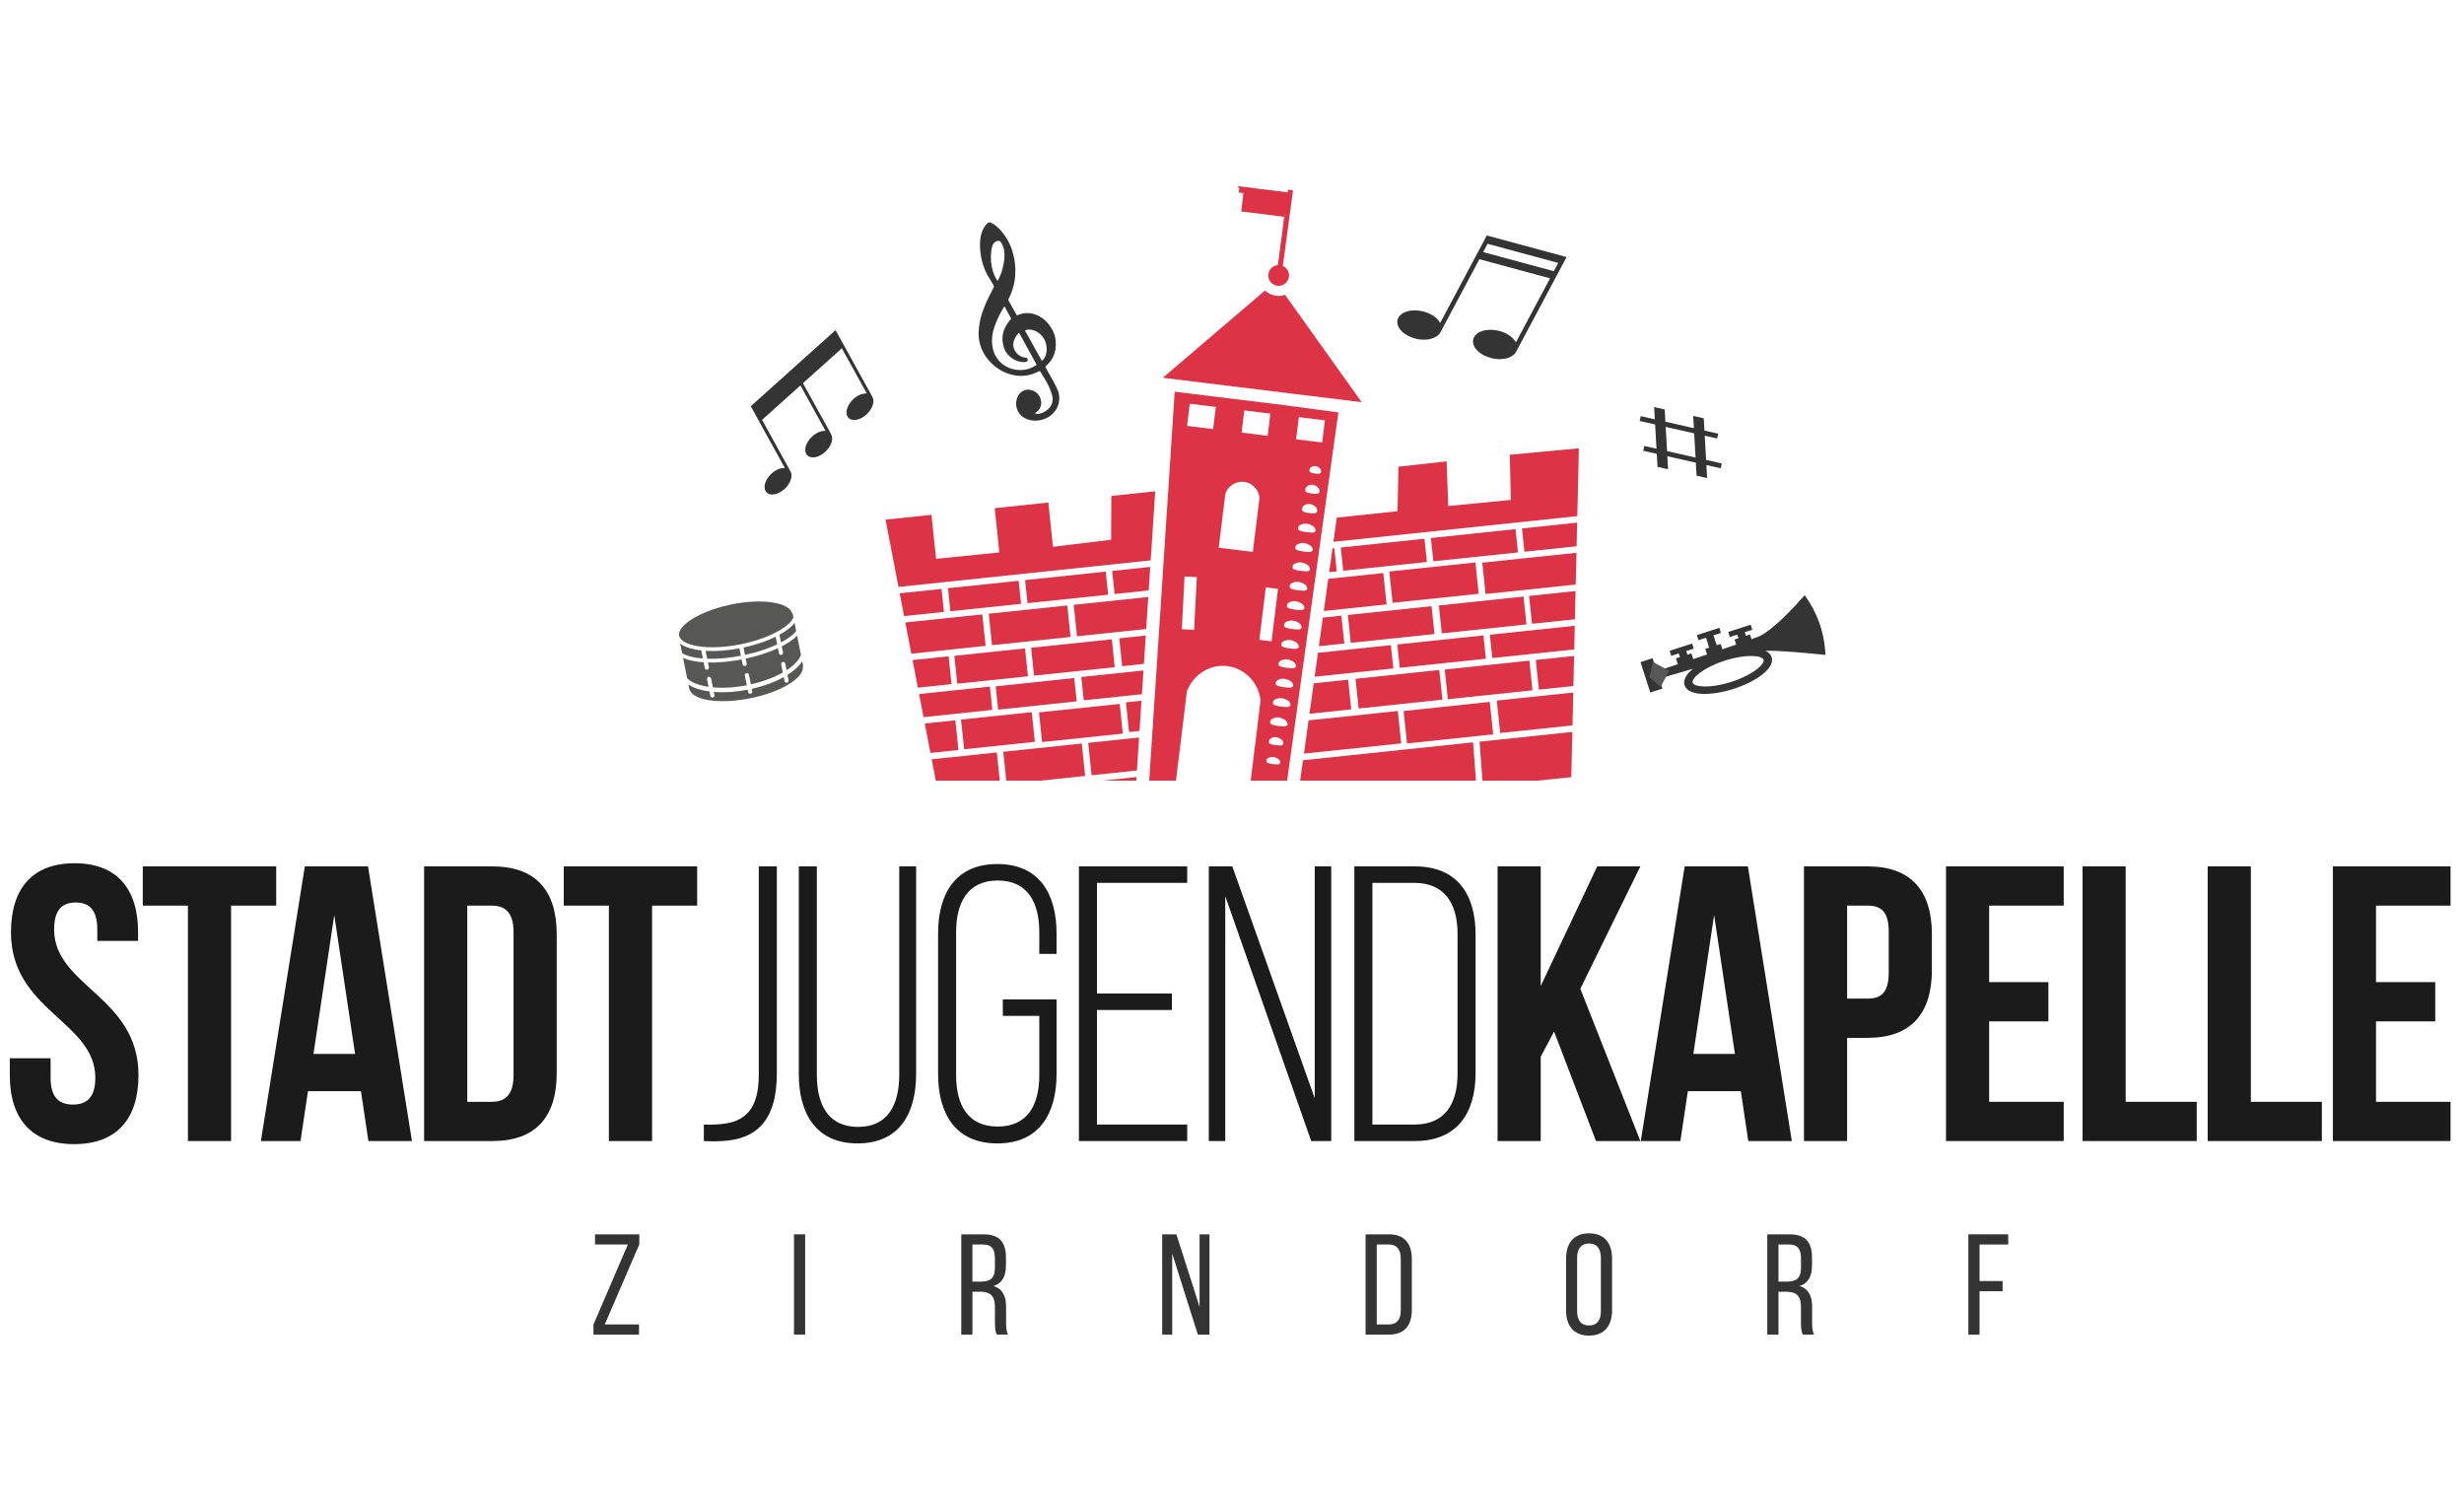 <?xml version="1.0" encoding="utf-8"?>
<!-- Generator: Adobe Illustrator 16.0.3, SVG Export Plug-In . SVG Version: 6.00 Build 0)  -->
<!DOCTYPE svg PUBLIC "-//W3C//DTD SVG 1.1//EN" "http://www.w3.org/Graphics/SVG/1.1/DTD/svg11.dtd">
<svg version="1.1" id="Ebene_1" xmlns="http://www.w3.org/2000/svg" xmlns:xlink="http://www.w3.org/1999/xlink" x="0px" y="0px"
	 width="212px" height="130px" viewBox="0 0 212 130" enable-background="new 0 0 212 130" xml:space="preserve">
<g>
	<g>
		<g>
			<polyline fill="#DC3346" points="110.264,23.703 111.249,16.378 110.815,16.32 109.831,23.645 			"/>
		</g>
		<g>
			<path fill="none" d="M111.857,52.489c0.126,0.006,0.25,0.011,0.357-0.117c0.059-0.07-0.021-0.313-0.175-0.418
				c-0.155-0.106-0.33-0.19-0.562-0.229c-0.233-0.038-0.459,0.043-0.611,0.135c-0.156,0.091-0.19,0.357-0.069,0.426
				C110.99,52.397,111.357,52.465,111.857,52.489z"/>
			<path fill="none" d="M107.793,47.482l0.021-0.169l0.256-2.08l0.045-0.356l0.251-2.056c-0.073-0.686-0.606-1.277-1.322-1.364
				c-0.715-0.087-1.375,0.356-1.613,1.003l-0.336,2.735l-0.044,0.356l-0.193,1.57l2.199,0.271L107.793,47.482z"/>
			<polygon fill="none" points="108.596,53.095 108.526,53.662 108.354,55.049 109.404,55.177 109.604,53.548 109.674,52.982 
				109.958,50.663 108.911,50.535 			"/>
			<path fill="none" d="M111.135,57.494c0.128,0.006,0.251,0.01,0.356-0.118c0.059-0.068-0.019-0.313-0.175-0.418
				c-0.155-0.106-0.328-0.189-0.561-0.227c-0.233-0.039-0.458,0.042-0.612,0.133c-0.154,0.092-0.187,0.358-0.068,0.428
				C110.268,57.401,110.638,57.467,111.135,57.494z"/>
			<path fill="none" d="M111.154,55.809c0.071,0.006,0.143,0.011,0.22,0.015c0.108,0.005,0.212,0.005,0.308-0.07l0.051-0.046
				c0.059-0.069-0.021-0.314-0.177-0.42c-0.155-0.105-0.326-0.188-0.561-0.227c-0.233-0.036-0.458,0.043-0.612,0.134
				c-0.152,0.092-0.186,0.358-0.067,0.427C110.478,55.715,110.77,55.777,111.154,55.809z"/>
			<path fill="none" d="M111.617,54.155c0.126,0.007,0.25,0.014,0.355-0.116c0.059-0.067-0.02-0.315-0.174-0.419
				c-0.157-0.105-0.328-0.189-0.561-0.227l-0.116-0.005c-0.069,0-0.141,0.006-0.208,0.022c-0.108,0.026-0.209,0.07-0.288,0.117
				c-0.157,0.091-0.187,0.358-0.07,0.425C110.748,54.064,111.118,54.132,111.617,54.155z"/>
			
				<rect x="106.933" y="35.443" transform="matrix(0.993 0.122 -0.122 0.993 5.265 -12.946)" fill="none" width="2.259" height="1.921"/>
			<polygon fill="none" points="26.971,90.675 30.549,90.675 28.759,78.724 			"/>
			<path fill="none" d="M85.422,29.972c0.197,0.944,0.956,1.667,1.914,1.826c0.341,0.057,0.67,0.052,0.987-0.021
				c0.061-0.013,0.122-0.029,0.183-0.048c0.237-0.073,0.467-0.186,0.69-0.34c-0.033-0.061-0.066-0.123-0.1-0.184l-0.042-0.077
				l-0.025-0.046l-0.031-0.055c-0.024-0.044-0.047-0.087-0.071-0.132c-0.077-0.14-0.153-0.279-0.23-0.419
				c-0.06-0.108-0.12-0.216-0.178-0.326c-0.023-0.04-0.045-0.082-0.067-0.122c-0.146-0.265-0.292-0.531-0.438-0.798l-0.039-0.072
				c-0.095-0.174-0.191-0.349-0.288-0.524c-0.122,0.092-0.207,0.198-0.275,0.31l-0.025,0.045c-0.04,0.07-0.072,0.141-0.105,0.213
				c-0.023,0.054-0.042,0.107-0.057,0.159c-0.019,0.067-0.03,0.132-0.037,0.195l-0.003,0.054c-0.004,0.102,0.007,0.2,0.03,0.293
				c0.048,0.196,0.153,0.37,0.289,0.509l0.102,0.094c0.137,0.114,0.294,0.194,0.454,0.231l0.099,0.018
				c0.046,0.007,0.094,0.008,0.139,0.023c0.082,0.026,0.131,0.087,0.131,0.173c0.001,0.068-0.03,0.119-0.082,0.151l-0.05,0.023
				l-0.101,0.021l-0.059,0.006c-0.339,0.008-0.687-0.097-0.984-0.281c-0.327-0.202-0.595-0.498-0.729-0.844l-0.012-0.029
				l-0.014-0.046l-0.019-0.056c-0.053-0.162-0.086-0.319-0.106-0.475c-0.009-0.077-0.018-0.154-0.02-0.23
				c-0.002-0.078,0.001-0.153,0.008-0.229c0.012-0.146,0.038-0.287,0.079-0.428l0.015-0.047c0.059-0.181,0.14-0.357,0.245-0.53
				l0.023-0.037c0.075-0.117,0.159-0.233,0.254-0.346c0.041-0.046,0.082-0.091,0.121-0.134l0.015-0.016l-0.017-0.03
				c-0.192-0.353-0.378-0.692-0.568-1.041l-0.066,0.082c-0.111,0.18-0.213,0.362-0.31,0.548l-0.02,0.037
				c-0.085,0.169-0.167,0.341-0.241,0.515l-0.017,0.037l-0.002,0.007c-0.047,0.111-0.091,0.226-0.134,0.342
				c-0.023,0.061-0.044,0.123-0.066,0.185l-0.016,0.047c-0.015,0.042-0.03,0.085-0.044,0.129c-0.044,0.142-0.079,0.284-0.105,0.426
				l-0.007,0.05c-0.009,0.05-0.017,0.101-0.022,0.151c-0.012,0.104-0.018,0.208-0.021,0.312c-0.001,0.054-0.001,0.107,0,0.162
				l0.002,0.047C85.363,29.611,85.384,29.791,85.422,29.972z"/>
			<path fill="none" d="M42.296,77.914h-2.092v16.879h2.092c1.182,0,1.89-0.608,1.89-2.296V80.209
				C44.186,78.521,43.478,77.914,42.296,77.914z"/>
			<path fill="none" d="M85.719,23.995l0.03,0.053c0.022,0.04,0.045,0.082,0.067,0.126c0.061-0.101,0.091-0.146,0.116-0.193
				l0.028-0.057l0.048-0.099c0.148-0.325,0.247-0.667,0.319-1.017l0.017-0.08l0.011-0.057c0.052-0.276,0.083-0.554,0.07-0.832
				l-0.004-0.058c-0.007-0.082-0.015-0.165-0.029-0.247c-0.011-0.061-0.024-0.123-0.042-0.184c-0.033-0.122-0.081-0.24-0.139-0.355
				l-0.061-0.115c-0.043-0.074-0.095-0.121-0.154-0.146L85.95,20.72c-0.065-0.014-0.141-0.004-0.222,0.03
				c-0.144,0.059-0.245,0.169-0.304,0.31c-0.047,0.113-0.092,0.234-0.112,0.355c-0.006,0.041-0.013,0.081-0.018,0.123l-0.008,0.065
				c-0.035,0.287-0.043,0.572-0.022,0.854l0.004,0.059c0.022,0.255,0.068,0.507,0.141,0.757l0.019,0.061
				c0.03,0.097,0.063,0.193,0.101,0.289C85.58,23.746,85.646,23.863,85.719,23.995z"/>
			<polygon fill="none" points="102.763,53.708 102.906,50.96 102.936,50.398 102.977,49.649 101.92,49.596 101.873,50.51 
				101.843,51.072 101.699,53.82 101.685,54.136 102.737,54.191 			"/>
			<polygon fill="none" points="104.61,35.011 102.368,34.735 102.135,36.642 104.376,36.917 			"/>
			<path fill="none" d="M88.287,28.609c0.133,0.238,0.266,0.478,0.396,0.715c0.14,0.254,0.281,0.506,0.421,0.76l0.063,0.115
				c0.07,0.127,0.142,0.254,0.215,0.381c0.083,0.15,0.168,0.298,0.253,0.447l0.009,0.017c0.041-0.031,0.078-0.067,0.112-0.105
				c0.044-0.05,0.084-0.104,0.118-0.164c0.025-0.043,0.048-0.09,0.067-0.139l0.022-0.053c0.042-0.118,0.069-0.244,0.081-0.372
				l0.008-0.097c0.002-0.073,0.001-0.144-0.004-0.215l-0.006-0.062c-0.028-0.268-0.111-0.528-0.238-0.729l-0.027-0.04l-0.043-0.062
				l-0.04-0.05c-0.057-0.072-0.12-0.139-0.189-0.2c-0.367-0.333-0.87-0.505-1.323-0.335c0.024,0.043,0.048,0.086,0.072,0.13
				L88.287,28.609z"/>
			<polygon fill="none" points="145.885,39.365 145.766,37.283 143.313,36.728 143.433,38.811 			"/>
			<path fill="none" d="M111.074,58.625c-0.107-0.074-0.226-0.136-0.367-0.181c-0.058-0.018-0.122-0.036-0.191-0.046
				c-0.23-0.037-0.452,0.04-0.604,0.131l-0.009,0.004c-0.152,0.092-0.186,0.357-0.065,0.424c0.07,0.043,0.17,0.08,0.289,0.107
				c0.2,0.049,0.459,0.083,0.768,0.097c0.127,0.005,0.251,0.011,0.359-0.116c0.017-0.021,0.021-0.057,0.017-0.1
				C111.257,58.843,111.188,58.699,111.074,58.625z"/>
			<path fill="none" d="M109.804,63.424c-0.195-0.032-0.381,0.046-0.514,0.135c-0.127,0.089-0.159,0.339-0.061,0.402
				c0.157,0.102,0.463,0.156,0.877,0.173c0.104,0.004,0.208,0.007,0.299-0.115c0.051-0.066-0.011-0.295-0.141-0.392
				C110.138,63.53,109.996,63.454,109.804,63.424z"/>
			<path fill="none" d="M110.836,60.291c-0.157-0.105-0.328-0.188-0.562-0.225c-0.23-0.038-0.456,0.042-0.612,0.133
				c-0.154,0.091-0.186,0.358-0.066,0.426c0.193,0.111,0.562,0.178,1.06,0.203c0.126,0.006,0.25,0.011,0.357-0.117
				C111.07,60.643,110.992,60.396,110.836,60.291z"/>
			<path fill="none" d="M110.596,61.959c-0.156-0.105-0.328-0.189-0.561-0.227c-0.234-0.038-0.459,0.042-0.613,0.135
				c-0.151,0.088-0.185,0.345-0.075,0.42l0.008,0.006c0.191,0.11,0.562,0.178,1.061,0.202c0.126,0.007,0.249,0.011,0.357-0.118
				c0.033-0.041,0.02-0.141-0.028-0.238C110.711,62.071,110.661,62.003,110.596,61.959z"/>
			<path fill="none" d="M85.602,108.706v-0.453c0-0.775-0.284-1.183-0.999-1.183h-0.937v1.636v1.558h0.715
				c0.765,0,1.22-0.247,1.22-1.185L85.602,108.706L85.602,108.706z"/>
			<path fill="none" d="M109.559,65.129c-0.187-0.03-0.368,0.039-0.494,0.115c-0.124,0.077-0.151,0.3-0.055,0.357
				c0.052,0.031,0.129,0.056,0.214,0.079c0.164,0.042,0.375,0.072,0.636,0.084c0.103,0.005,0.201,0.009,0.29-0.099l0.011-0.083
				c-0.009-0.085-0.064-0.204-0.152-0.265C109.884,65.229,109.746,65.16,109.559,65.129z"/>
			<path fill="none" d="M134.068,22.621l-6.078-1.646c-0.095,0.174-0.225,0.418-0.38,0.712l6.078,1.646L134.068,22.621z"/>
			<path fill="none" d="M112.695,43.359c-0.203-0.033-0.4,0.061-0.537,0.164c-0.138,0.104-0.175,0.391-0.073,0.461
				c0.165,0.113,0.482,0.174,0.914,0.186c0.111,0.003,0.217,0.004,0.316-0.136c0.05-0.076-0.009-0.339-0.142-0.447
				C113.042,43.477,112.896,43.392,112.695,43.359z"/>
			
				<rect x="111.624" y="36.018" transform="matrix(0.993 0.121 -0.121 0.993 5.322 -13.412)" fill="none" width="2.261" height="1.922"/>
			<path fill="none" d="M112.013,47.43c0.161,0.026,0.352,0.045,0.564,0.056c0.128,0.005,0.252,0.011,0.357-0.118l0.017-0.037
				c0.019-0.097-0.056-0.291-0.191-0.381c-0.074-0.051-0.152-0.096-0.239-0.133c-0.095-0.042-0.201-0.075-0.322-0.094
				c-0.232-0.038-0.458,0.043-0.612,0.134l-0.069,0.066c-0.088,0.117-0.095,0.306,0.002,0.36
				C111.629,47.347,111.798,47.395,112.013,47.43z"/>
			<path fill="none" d="M113,45.281c-0.155-0.105-0.328-0.189-0.56-0.227c-0.235-0.038-0.46,0.043-0.612,0.134
				c-0.155,0.092-0.187,0.358-0.069,0.427c0.193,0.11,0.563,0.177,1.061,0.201c0.126,0.007,0.252,0.012,0.356-0.116
				C113.234,45.632,113.156,45.387,113,45.281z"/>
			<path fill="none" d="M112.338,49.153c0.127,0.006,0.25,0.012,0.357-0.115c0.057-0.069-0.02-0.315-0.177-0.42
				c-0.156-0.104-0.327-0.189-0.562-0.227c-0.233-0.037-0.457,0.044-0.613,0.136c-0.153,0.091-0.185,0.357-0.066,0.424
				C111.471,49.062,111.841,49.128,112.338,49.153z"/>
			<path fill="none" d="M112.099,50.822c0.125,0.005,0.249,0.011,0.357-0.117c0.057-0.069-0.021-0.315-0.177-0.421
				c-0.157-0.105-0.329-0.188-0.563-0.226c-0.047-0.007-0.094-0.007-0.141-0.007c-0.04,0.001-0.079,0.006-0.115,0.012
				c-0.137,0.022-0.26,0.07-0.356,0.127c-0.153,0.093-0.186,0.357-0.065,0.427C111.23,50.729,111.6,50.795,112.099,50.822z"/>
			<path fill="none" d="M112.933,41.708c-0.189-0.032-0.376,0.058-0.504,0.157c-0.129,0.099-0.165,0.376-0.071,0.443
				c0.156,0.108,0.457,0.165,0.865,0.176c0.104,0.002,0.205,0.004,0.298-0.132c0.049-0.074-0.007-0.324-0.132-0.428
				C113.264,41.821,113.126,41.738,112.933,41.708z"/>
			<path fill="none" d="M113.549,40.279c-0.101-0.088-0.215-0.157-0.372-0.183c-0.155-0.025-0.31,0.052-0.418,0.136
				c-0.082,0.067-0.118,0.226-0.093,0.319l0.037,0.059c0.126,0.091,0.374,0.139,0.707,0.146c0.086,0.002,0.171,0.002,0.247-0.113
				c0.022-0.035,0.016-0.116-0.01-0.196C113.628,40.383,113.595,40.319,113.549,40.279z"/>
			<path fill="none" d="M121.692,75.957h-3.613v20.794h3.613c2.633,0,3.713-1.789,3.713-4.388v-12.02
				C125.406,77.745,124.291,75.957,121.692,75.957z"/>
			<path fill="none" d="M160.682,77.914h-1.757v8h1.757c1.182,0,1.822-0.54,1.822-2.228v-3.545
				C162.504,78.455,161.862,77.914,160.682,77.914z"/>
			<path fill="none" d="M119.488,107.07h-1.033v1.635v5.243h1.046c0.691,0,1.022-0.432,1.022-1.219v-4.024v-0.415
				C120.522,107.503,120.191,107.07,119.488,107.07z"/>
			<polygon fill="none" points="145.693,90.675 149.271,90.675 147.481,78.724 			"/>
			<path fill="none" d="M136.716,106.985c-0.69,0-1.023,0.468-1.023,1.244v0.476v4.084c0,0.788,0.334,1.243,1.023,1.243
				c0.703,0,1.022-0.455,1.022-1.243v-4.084v-0.476C137.738,107.452,137.418,106.985,136.716,106.985z"/>
			<path fill="none" d="M154.954,108.706v-0.453c0-0.775-0.284-1.183-1-1.183h-0.936v1.636v1.558h0.715
				c0.765,0,1.221-0.247,1.221-1.185V108.706z"/>
			<polygon fill="#DC3346" points="98.214,60.287 96.878,60.428 97.146,62.981 98.043,62.886 			"/>
			<polygon fill="#DC3346" points="98.385,57.682 93.033,58.245 93.243,60.25 98.251,59.725 			"/>
			<polygon fill="#DC3346" points="98.582,54.678 96.299,54.918 96.55,57.315 98.42,57.118 			"/>
			<polygon fill="#DC3346" points="98.798,51.362 92.38,52.035 92.664,54.741 98.618,54.115 			"/>
			
				<rect x="88.187" y="56.257" transform="matrix(0.105 0.995 -0.995 0.105 139.143 -35.318)" fill="#DC3346" width="2.016" height="6.794"/>
			<polygon fill="#DC3346" points="98.005,63.45 93.627,63.91 93.921,66.699 97.821,66.289 			"/>
			
				<rect x="89.497" y="60.848" transform="matrix(0.995 -0.104 0.104 0.995 -5.982 10.053)" fill="#DC3346" width="6.979" height="2.566"/>
			<polygon fill="#DC3346" points="98.967,48.775 95.689,49.12 95.898,51.106 98.834,50.799 			"/>
			<polygon fill="#DC3346" points="112.109,65.406 111.866,67.163 126.99,67.163 126.745,63.868 			"/>
			<polygon fill="#DC3346" points="97.785,66.852 94.834,67.163 97.764,67.163 			"/>
			<polygon fill="#DC3346" points="135.192,66.863 135.283,62.97 127.298,63.81 127.548,67.163 132.265,67.163 			"/>
			<polygon fill="#DC3346" points="89.514,67.163 93.368,66.758 93.074,63.969 86.318,64.679 86.58,67.163 			"/>
			
				<rect x="82.872" y="61.58" transform="matrix(-0.995 0.105 -0.105 -0.995 177.963 116.392)" fill="#DC3346" width="6.114" height="2.566"/>
			<polygon fill="#DC3346" points="85.766,64.737 80.159,65.326 80.513,67.163 86.02,67.163 			"/>
			<polygon fill="#DC3346" points="85.354,55.508 92.111,54.799 91.826,52.092 85.07,52.8 			"/>
			<polygon fill="#DC3346" points="82.197,61.971 79.566,62.248 80.054,64.779 82.465,64.524 			"/>
			<polygon fill="#DC3346" points="85.17,59.071 79.078,59.711 79.46,61.7 85.38,61.077 			"/>
			<polygon fill="#DC3346" points="84.801,55.566 84.517,52.859 77.893,53.553 78.41,56.239 			"/>
			<polygon fill="#DC3346" points="99.005,48.21 99.393,42.269 95.618,42.666 95.599,46.438 90.597,47.044 90.198,43.236 
				85.583,43.72 85.983,47.528 80.542,48.08 80.144,44.292 76.189,44.707 77.304,50.497 			"/>
			<polygon fill="#DC3346" points="77.41,51.045 77.787,53.004 81.216,52.646 81.008,50.666 			"/>
			<path fill="#DC3346" d="M111.045,33.852l6.113,0.75l-6.592-9.236c-0.174,0.057-0.357,0.094-0.549,0.094
				c-0.072,0-0.144-0.004-0.216-0.014c-0.375-0.045-0.705-0.213-0.965-0.449l-8.789,7.505l0.254,0.031L111.045,33.852z"/>
			
				<rect x="84.143" y="54.235" transform="matrix(0.104 0.995 -0.995 0.104 133.407 -33.577)" fill="#DC3346" width="2.411" height="6.112"/>
			<polygon fill="#DC3346" points="81.562,50.607 81.77,52.587 87.85,51.95 87.642,49.967 			"/>
			<path fill="#DC3346" d="M110.124,22.814l-0.109-0.007c-0.442,0-0.831,0.331-0.886,0.784v0.001l-0.007,0.107
				c0,0.445,0.331,0.832,0.784,0.887l0.111,0.007c0.442,0,0.83-0.331,0.885-0.784l0.008-0.11
				C110.91,23.256,110.579,22.868,110.124,22.814z"/>
			<polygon fill="#DC3346" points="81.618,56.462 78.515,56.789 78.973,59.163 81.87,58.858 			"/>
			<polygon fill="#DC3346" points="135.844,38.57 129.903,39.123 129.99,43.012 124.607,43.535 124.463,39.692 120.321,40.152 
				120.242,43.982 115.014,44.533 114.725,46.614 135.709,44.404 			"/>
			
				<rect x="91.183" y="53.06" transform="matrix(0.104 0.995 -0.995 0.104 138.972 -41.243)" fill="#DC3346" width="2.411" height="6.979"/>
			<polygon fill="#DC3346" points="95.136,49.178 88.195,49.909 88.404,51.892 95.345,51.165 			"/>
			<path fill="#DC3346" d="M99.333,60.199l-0.17,2.599l-0.037,0.563L98.94,66.2l-0.036,0.564l-0.026,0.398h2.299l0.08-0.646
				l0.069-0.566l0.351-2.857l0.069-0.566l0.321-2.616l0.053-0.437c0.017-0.046,0.038-0.09,0.056-0.133
				c0.551-1.323,1.936-2.217,3.425-2.033c0.972,0.118,1.788,0.669,2.3,1.431c0.11,0.167,0.207,0.344,0.29,0.528
				c0.136,0.311,0.228,0.642,0.265,0.985l-0.195,1.589l-0.067,0.567l-0.354,2.857l-0.067,0.565l-0.165,1.332h3.135l0.231-1.667
				l0.081-0.568l0.397-2.862l0.079-0.566l0.363-2.62l0.08-0.568l0.286-2.059l0.078-0.568l0.345-2.46l0.078-0.567l0.384-2.769
				l0.081-0.569l0.284-2.047l0.078-0.567l0.674-4.837l0.201-1.441l0.688-4.946l-4.611-0.618L101.07,33.7l-0.531,8.125l-0.023,0.354
				l-0.389,5.943l-0.037,0.564l-0.132,2.025l-0.037,0.562l-0.18,2.752l-0.037,0.563l-0.16,2.441l-0.037,0.564l-0.133,2.042
				L99.333,60.199z M110.149,65.666c-0.088,0.107-0.188,0.104-0.29,0.099c-0.262-0.012-0.473-0.042-0.636-0.084
				c-0.085-0.023-0.161-0.048-0.215-0.079c-0.096-0.057-0.068-0.28,0.056-0.357c0.125-0.076,0.306-0.145,0.494-0.115
				c0.187,0.031,0.324,0.1,0.449,0.188c0.087,0.061,0.143,0.18,0.152,0.265L110.149,65.666z M110.405,64.02
				c-0.091,0.122-0.194,0.119-0.299,0.115c-0.414-0.016-0.72-0.072-0.877-0.173c-0.099-0.063-0.066-0.313,0.061-0.402
				c0.132-0.089,0.318-0.167,0.514-0.135c0.192,0.03,0.334,0.106,0.462,0.204C110.395,63.724,110.456,63.953,110.405,64.02z
				 M110.772,62.378c-0.108,0.129-0.231,0.125-0.357,0.118c-0.499-0.025-0.869-0.093-1.062-0.203l-0.007-0.006
				c-0.11-0.075-0.076-0.331,0.075-0.42c0.154-0.093,0.378-0.172,0.612-0.135c0.233,0.037,0.405,0.122,0.562,0.227
				c0.065,0.044,0.114,0.112,0.147,0.181C110.791,62.238,110.806,62.337,110.772,62.378z M111.012,60.71
				c-0.107,0.128-0.231,0.123-0.357,0.117c-0.498-0.025-0.866-0.092-1.059-0.203c-0.12-0.067-0.088-0.335,0.066-0.426
				c0.155-0.09,0.381-0.171,0.611-0.133c0.233,0.036,0.405,0.12,0.563,0.225C110.992,60.396,111.07,60.643,111.012,60.71z
				 M111.253,59.044c-0.108,0.127-0.232,0.121-0.359,0.116c-0.309-0.015-0.568-0.048-0.768-0.097
				c-0.119-0.028-0.219-0.064-0.289-0.107c-0.12-0.066-0.087-0.332,0.065-0.424l0.009-0.004c0.153-0.091,0.374-0.168,0.605-0.131
				c0.068,0.011,0.133,0.028,0.19,0.046c0.143,0.045,0.261,0.106,0.367,0.181c0.113,0.074,0.183,0.218,0.195,0.321
				C111.274,58.987,111.27,59.023,111.253,59.044z M113.176,45.702c-0.105,0.127-0.231,0.123-0.356,0.116
				c-0.498-0.024-0.868-0.092-1.062-0.202c-0.117-0.068-0.085-0.334,0.069-0.426c0.152-0.091,0.377-0.172,0.612-0.134
				c0.232,0.037,0.405,0.121,0.561,0.227C113.156,45.387,113.234,45.632,113.176,45.702z M113.315,44.033
				c-0.099,0.142-0.205,0.14-0.315,0.136c-0.433-0.011-0.75-0.073-0.914-0.186c-0.102-0.071-0.064-0.358,0.072-0.461
				s0.334-0.196,0.537-0.164c0.201,0.033,0.348,0.118,0.479,0.228C113.307,43.694,113.364,43.957,113.315,44.033z M113.521,42.352
				c-0.093,0.136-0.193,0.134-0.298,0.133c-0.408-0.011-0.709-0.068-0.865-0.176c-0.094-0.067-0.058-0.344,0.071-0.443
				c0.128-0.099,0.314-0.189,0.504-0.158c0.192,0.03,0.331,0.113,0.455,0.217C113.514,42.029,113.569,42.279,113.521,42.352z
				 M113.658,40.644c-0.077,0.115-0.161,0.115-0.247,0.112c-0.334-0.007-0.582-0.055-0.708-0.146l-0.036-0.059
				c-0.025-0.093,0.01-0.251,0.092-0.318c0.109-0.085,0.263-0.162,0.419-0.136c0.156,0.026,0.271,0.095,0.373,0.183
				c0.045,0.04,0.078,0.104,0.098,0.168C113.674,40.528,113.681,40.608,113.658,40.644z M111.75,35.888l2.243,0.276l-0.233,1.906
				l-2.243-0.274L111.75,35.888z M111.517,46.922l0.069-0.066c0.154-0.091,0.38-0.171,0.612-0.134
				c0.122,0.02,0.229,0.052,0.322,0.095c0.087,0.037,0.165,0.083,0.238,0.133c0.137,0.091,0.21,0.284,0.192,0.381l-0.017,0.037
				c-0.105,0.129-0.229,0.123-0.357,0.118c-0.214-0.011-0.403-0.03-0.564-0.056c-0.216-0.035-0.385-0.083-0.496-0.147
				C111.422,47.228,111.428,47.04,111.517,46.922z M111.344,48.526c0.156-0.092,0.38-0.172,0.613-0.136
				c0.234,0.038,0.405,0.123,0.562,0.227c0.158,0.105,0.233,0.352,0.177,0.42c-0.107,0.127-0.23,0.121-0.357,0.115
				c-0.497-0.024-0.868-0.091-1.061-0.203C111.159,48.883,111.191,48.617,111.344,48.526z M111.104,50.192
				c0.097-0.057,0.22-0.105,0.356-0.127c0.036-0.006,0.075-0.011,0.115-0.013c0.047,0,0.094,0,0.141,0.007
				c0.233,0.037,0.406,0.12,0.563,0.226s0.233,0.352,0.177,0.42c-0.107,0.127-0.232,0.122-0.357,0.117
				c-0.499-0.027-0.868-0.093-1.061-0.203C110.919,50.549,110.951,50.285,111.104,50.192z M110.866,51.86
				c0.152-0.091,0.378-0.173,0.611-0.135c0.231,0.038,0.407,0.122,0.562,0.229c0.154,0.104,0.233,0.349,0.175,0.418
				c-0.106,0.127-0.23,0.122-0.357,0.117c-0.499-0.025-0.867-0.092-1.06-0.203C110.676,52.218,110.711,51.952,110.866,51.86z
				 M110.625,53.528c0.079-0.047,0.181-0.091,0.289-0.117c0.067-0.016,0.139-0.022,0.208-0.022l0.116,0.005
				c0.232,0.037,0.403,0.123,0.561,0.227c0.154,0.104,0.232,0.351,0.174,0.419c-0.105,0.129-0.23,0.123-0.354,0.116
				c-0.5-0.023-0.87-0.091-1.063-0.202C110.438,53.886,110.469,53.62,110.625,53.528z M110.384,55.196
				c0.154-0.091,0.379-0.171,0.612-0.134c0.233,0.038,0.405,0.122,0.56,0.227c0.156,0.106,0.235,0.352,0.178,0.42l-0.051,0.046
				c-0.097,0.075-0.2,0.075-0.308,0.069c-0.077-0.004-0.149-0.009-0.221-0.015c-0.385-0.032-0.676-0.094-0.838-0.187
				C110.198,55.554,110.231,55.288,110.384,55.196z M110.144,56.863c0.154-0.091,0.379-0.172,0.612-0.133
				c0.232,0.038,0.405,0.121,0.561,0.227c0.157,0.105,0.233,0.35,0.175,0.418c-0.105,0.128-0.229,0.124-0.356,0.118
				c-0.497-0.027-0.867-0.093-1.061-0.203C109.957,57.221,109.989,56.956,110.144,56.863z M109.674,52.982l-0.07,0.566l-0.199,1.628
				l-1.05-0.128l0.172-1.387l0.068-0.567l0.315-2.56l1.048,0.127L109.674,52.982z M107.059,35.311l2.242,0.275l-0.232,1.908
				l-2.244-0.276L107.059,35.311z M105.051,45.551l0.044-0.356l0.336-2.735c0.237-0.646,0.898-1.09,1.612-1.003
				c0.716,0.087,1.249,0.677,1.323,1.364l-0.252,2.056l-0.044,0.356l-0.257,2.08l-0.021,0.169l-0.735-0.09l-2.2-0.27L105.051,45.551
				z M102.368,34.735l2.242,0.276l-0.233,1.906l-2.242-0.275L102.368,34.735z M101.699,53.82l0.144-2.748l0.03-0.562l0.046-0.914
				l1.057,0.054l-0.041,0.749l-0.029,0.562l-0.143,2.748l-0.026,0.483l-1.053-0.055L101.699,53.82z"/>
			<polygon fill="#DC3346" points="113.11,58.221 119.881,57.509 119.67,55.503 113.396,56.163 			"/>
			<polygon fill="#DC3346" points="112.666,61.409 116.261,61.03 115.994,58.477 113.03,58.788 			"/>
			
				<rect x="116.663" y="58.029" transform="matrix(0.995 -0.105 0.105 0.995 -5.546 12.911)" fill="#DC3346" width="7.243" height="2.568"/>
			<polygon fill="#DC3346" points="113.477,55.594 115.666,55.364 115.413,52.967 113.816,53.135 			"/>
			<polygon fill="#DC3346" points="130.396,45.522 123.112,46.29 123.325,48.29 130.604,47.528 			"/>
			<polygon fill="#DC3346" points="115.968,52.908 116.218,55.306 123.422,54.549 123.171,52.152 			"/>
			<polygon fill="#DC3346" points="127.844,56.672 127.633,54.666 120.223,55.445 120.435,57.451 			"/>
			<polygon fill="#DC3346" points="115.358,47.106 115.568,49.104 122.771,48.349 122.559,46.348 			"/>
			
				<rect x="123.828" y="51.711" transform="matrix(0.995 -0.105 0.105 0.995 -4.84 13.642)" fill="#DC3346" width="7.321" height="2.41"/>
			<polygon fill="#DC3346" points="112.189,64.837 120.559,63.958 120.267,61.169 112.587,61.976 			"/>
			<polygon fill="#DC3346" points="135.637,47.559 127.533,48.409 127.816,51.104 135.574,50.288 			"/>
			<polygon fill="#DC3346" points="135.562,50.849 131.56,51.269 131.811,53.667 135.504,53.279 			"/>
			
				<rect x="123.267" y="58.39" transform="matrix(0.105 0.995 -0.995 0.105 173.333 -68.394)" fill="#DC3346" width="2.805" height="7.45"/>
			<polygon fill="#DC3346" points="135.491,53.839 128.186,54.607 128.396,56.613 135.446,55.873 			"/>
			<polygon fill="#DC3346" points="135.695,44.965 130.95,45.464 131.16,47.469 135.649,46.999 			"/>
			<polygon fill="#DC3346" points="131.585,56.837 124.304,57.604 124.571,60.157 131.853,59.391 			"/>
			<polygon fill="#DC3346" points="135.295,62.409 135.361,59.582 128.781,60.273 129.075,63.063 			"/>
			<polygon fill="#DC3346" points="135.435,56.433 132.139,56.78 132.406,59.333 135.373,59.021 			"/>
			<polygon fill="#DC3346" points="113.897,52.567 119.301,51.999 119.02,49.302 114.282,49.798 			"/>
			
				<rect x="119.69" y="48.856" transform="matrix(-0.995 0.104 -0.104 -0.995 251.4 87.252)" fill="#DC3346" width="7.449" height="2.709"/>
			<polygon fill="#DC3346" points="106.612,16.326 106.582,16.566 106.983,16.614 106.79,18.195 110.219,18.617 110.511,18.663 
				110.922,16.568 106.476,16.014 106.625,16.207 			"/>
			<polygon fill="#DC3346" points="114.645,47.181 114.359,49.229 115.013,49.162 114.804,47.165 			"/>
			<polygon fill="#DC3346" points="110.746,19.394 110.746,18.699 110.511,18.663 110.375,19.73 			"/>
			<path fill="#343434" d="M84.348,29.713c0.033,0.109,0.072,0.215,0.116,0.32c0.052,0.12,0.11,0.237,0.174,0.352
				c0.024,0.045,0.051,0.088,0.078,0.133c0.416,0.672,1.047,1.218,1.773,1.531c0.194,0.083,0.395,0.151,0.6,0.2
				c0.211,0.049,0.422,0.078,0.63,0.087c0.145,0.006,0.291,0.003,0.433-0.012c0.06-0.006,0.119-0.013,0.178-0.023
				c0.307-0.048,0.608-0.143,0.905-0.287c0.069-0.033,0.142-0.063,0.232-0.104c0.058,0.095,0.118,0.19,0.179,0.286
				c0.028,0.045,0.055,0.092,0.084,0.138c0.039,0.061,0.076,0.124,0.113,0.186c0.052,0.088,0.105,0.176,0.156,0.265
				c0.024,0.041,0.049,0.083,0.073,0.125c0.056,0.1,0.112,0.201,0.159,0.304c0.112,0.24,0.209,0.49,0.282,0.744
				c0.214,0.738-0.188,1.252-0.757,1.524c-0.191,0.091-0.394,0.157-0.613,0.111c-0.027-0.006-0.054-0.019-0.102-0.036
				c0.041-0.032,0.063-0.052,0.087-0.068c0.385-0.267,0.549-0.676,0.415-1.125c-0.127-0.427-0.416-0.714-0.857-0.816l-0.022-0.004
				c-0.278-0.058-0.549,0.002-0.764,0.16c-0.049,0.036-0.094,0.076-0.137,0.121c-0.062,0.067-0.117,0.143-0.163,0.228
				c-0.393,0.745-0.1,1.678,0.763,2.007c0.563,0.216,1.209,0.152,1.739-0.122c0.675-0.346,1.074-1.044,1.037-1.766
				c-0.007-0.128-0.026-0.256-0.06-0.383c-0.014-0.052-0.031-0.104-0.05-0.157l-0.016-0.043c-0.043-0.108-0.091-0.214-0.141-0.32
				c-0.166-0.353-0.364-0.688-0.559-1.026c-0.034-0.06-0.067-0.12-0.101-0.179l-0.061-0.108c-0.071-0.129-0.141-0.26-0.213-0.395
				c0.038-0.041,0.066-0.076,0.096-0.108l0.021-0.021l0.019-0.018c0.132-0.125,0.251-0.262,0.354-0.411
				c0.04-0.057,0.077-0.116,0.111-0.175l0.03-0.055c0.023-0.042,0.045-0.085,0.064-0.129l0.039-0.09
				c0.021-0.051,0.041-0.104,0.058-0.156c0.031-0.095,0.055-0.191,0.073-0.29l0.011-0.06c0.012-0.079,0.02-0.159,0.022-0.239
				l0.002-0.046c0.001-0.05,0.002-0.098,0.002-0.144c0-0.104-0.003-0.203-0.011-0.297l-0.005-0.053
				c-0.028-0.271-0.095-0.511-0.215-0.763l-0.026-0.056c-0.055-0.108-0.118-0.218-0.193-0.335c-0.259-0.4-0.619-0.734-1.032-0.943
				l-0.092-0.044c-0.332-0.151-0.695-0.222-1.062-0.187l-0.114,0.014c-0.16,0.024-0.32,0.07-0.478,0.139
				c-0.036,0.015-0.073,0.022-0.123,0.04c-0.204-0.365-0.406-0.725-0.606-1.084c-0.023-0.041-0.044-0.083-0.07-0.122
				c-0.059-0.084-0.064-0.161-0.013-0.26c0.272-0.527,0.438-1.071,0.514-1.63l0.008-0.065c0.028-0.243,0.042-0.488,0.038-0.734
				l-0.002-0.076l-0.001-0.05l-0.004-0.069c-0.01-0.201-0.029-0.402-0.059-0.605c-0.008-0.059-0.018-0.115-0.028-0.173l-0.012-0.063
				c-0.03-0.161-0.067-0.319-0.112-0.473c-0.019-0.068-0.039-0.137-0.062-0.203l-0.017-0.053l-0.017-0.05
				c-0.081-0.23-0.178-0.454-0.292-0.67l-0.025-0.046c-0.149-0.275-0.328-0.538-0.539-0.787c-0.161-0.189-0.341-0.366-0.533-0.523
				c-0.142-0.116-0.317-0.19-0.478-0.283c-0.074,0.023-0.149,0.048-0.223,0.07l-0.011,0.042c-0.112,0.11-0.206,0.227-0.282,0.352
				c-0.082,0.131-0.146,0.271-0.195,0.416c-0.071,0.21-0.112,0.434-0.133,0.666c-0.022,0.234-0.024,0.469-0.01,0.705
				c0.015,0.229,0.041,0.464,0.083,0.7l0.01,0.056c0.046,0.245,0.108,0.492,0.187,0.729l0.017,0.051
				c0.08,0.234,0.176,0.459,0.289,0.671l0.03,0.053l0.048,0.084c0.106,0.178,0.214,0.354,0.317,0.532l0.028,0.048l0.003,0.005
				c0.042,0.071,0.217,0.31,0.177,0.39c-0.082,0.163-0.164,0.327-0.247,0.492l-0.044,0.086L85.2,25.304
				c-0.021,0.041-0.041,0.082-0.061,0.123c-0.033,0.065-0.065,0.131-0.097,0.197c-0.068,0.142-0.135,0.285-0.199,0.428
				c-0.028,0.064-0.056,0.128-0.083,0.192l-0.03,0.073l-0.016,0.036c-0.07,0.172-0.136,0.346-0.195,0.522l-0.013,0.039
				c-0.022,0.067-0.044,0.134-0.064,0.203l-0.03,0.105c-0.022,0.078-0.042,0.156-0.061,0.237l-0.01,0.048
				c-0.019,0.085-0.037,0.172-0.052,0.259c-0.026,0.151-0.047,0.305-0.062,0.458l-0.011,0.118c-0.006,0.08-0.01,0.159-0.013,0.238
				c-0.002,0.042-0.003,0.086-0.004,0.127l-0.001,0.021c0,0.092,0.004,0.183,0.011,0.273C84.227,29.242,84.274,29.483,84.348,29.713
				z M89.505,28.757c0.069,0.061,0.132,0.128,0.188,0.2l0.04,0.05l0.043,0.062l0.028,0.04c0.127,0.202,0.21,0.462,0.238,0.729
				l0.007,0.063c0.004,0.07,0.006,0.142,0.003,0.214l-0.008,0.097c-0.011,0.128-0.039,0.255-0.081,0.372l-0.022,0.053
				c-0.02,0.049-0.042,0.096-0.067,0.139c-0.034,0.059-0.074,0.114-0.118,0.164c-0.035,0.037-0.07,0.073-0.112,0.105l-0.009-0.017
				c-0.085-0.149-0.17-0.298-0.253-0.447c-0.072-0.127-0.144-0.254-0.215-0.381l-0.064-0.115c-0.14-0.254-0.281-0.506-0.421-0.761
				c-0.131-0.237-0.263-0.476-0.396-0.714l-0.033-0.059c-0.023-0.044-0.048-0.087-0.072-0.13
				C88.636,28.251,89.138,28.423,89.505,28.757z M85.429,23.334l-0.019-0.06c-0.073-0.25-0.119-0.502-0.141-0.757l-0.004-0.059
				c-0.021-0.282-0.012-0.566,0.022-0.854l0.008-0.065c0.005-0.041,0.011-0.082,0.018-0.123c0.02-0.121,0.064-0.241,0.111-0.355
				c0.059-0.14,0.159-0.25,0.304-0.31c0.082-0.035,0.157-0.044,0.222-0.03l0.046,0.015c0.06,0.025,0.111,0.071,0.155,0.146
				l0.061,0.115c0.058,0.114,0.106,0.233,0.139,0.355c0.017,0.061,0.03,0.122,0.042,0.184c0.014,0.082,0.021,0.165,0.028,0.247
				l0.004,0.058c0.013,0.278-0.02,0.556-0.07,0.832l-0.011,0.057l-0.017,0.08c-0.071,0.35-0.17,0.691-0.319,1.017l-0.048,0.099
				l-0.028,0.057c-0.025,0.048-0.055,0.092-0.116,0.193c-0.022-0.044-0.045-0.087-0.067-0.126l-0.03-0.053
				c-0.072-0.131-0.139-0.249-0.188-0.372C85.492,23.527,85.459,23.432,85.429,23.334z M85.354,29.222
				c0.002-0.104,0.008-0.208,0.021-0.312c0.006-0.05,0.014-0.101,0.022-0.15l0.007-0.051c0.026-0.142,0.061-0.284,0.105-0.426
				c0.013-0.043,0.029-0.086,0.043-0.129l0.016-0.046c0.021-0.062,0.042-0.124,0.066-0.185c0.042-0.115,0.086-0.23,0.134-0.342
				l0.002-0.007l0.017-0.038c0.075-0.175,0.156-0.346,0.242-0.515l0.02-0.037c0.096-0.186,0.199-0.369,0.31-0.548l0.066-0.082
				c0.191,0.349,0.376,0.688,0.568,1.041l0.017,0.029l-0.015,0.016c-0.039,0.043-0.08,0.088-0.121,0.135
				c-0.095,0.112-0.179,0.228-0.254,0.346l-0.022,0.037c-0.105,0.172-0.187,0.349-0.245,0.53l-0.015,0.047
				c-0.041,0.14-0.067,0.283-0.08,0.428c-0.006,0.076-0.009,0.152-0.007,0.229c0.001,0.076,0.009,0.152,0.02,0.23
				c0.02,0.156,0.054,0.313,0.105,0.475l0.019,0.056l0.015,0.045l0.012,0.029c0.134,0.346,0.402,0.641,0.729,0.844
				c0.298,0.185,0.645,0.29,0.984,0.281l0.059-0.005l0.101-0.022l0.05-0.023c0.052-0.033,0.083-0.083,0.082-0.151
				c0-0.087-0.049-0.147-0.131-0.174c-0.044-0.014-0.093-0.016-0.138-0.022l-0.1-0.018c-0.16-0.037-0.317-0.118-0.454-0.231
				l-0.102-0.094c-0.135-0.14-0.24-0.313-0.289-0.509c-0.023-0.093-0.035-0.191-0.03-0.293l0.003-0.054
				c0.007-0.063,0.018-0.128,0.036-0.195c0.015-0.052,0.034-0.104,0.058-0.159c0.032-0.073,0.064-0.144,0.104-0.213l0.025-0.045
				c0.068-0.112,0.154-0.218,0.275-0.31c0.097,0.175,0.193,0.35,0.289,0.524l0.039,0.072c0.146,0.268,0.292,0.534,0.438,0.798
				c0.022,0.041,0.044,0.083,0.067,0.122c0.059,0.109,0.119,0.218,0.178,0.326c0.077,0.14,0.153,0.279,0.23,0.419
				c0.024,0.044,0.048,0.088,0.072,0.132l0.031,0.055l0.025,0.046l0.042,0.077c0.034,0.061,0.067,0.122,0.1,0.184
				c-0.223,0.154-0.453,0.267-0.69,0.34c-0.061,0.019-0.122,0.035-0.183,0.048c-0.317,0.072-0.646,0.077-0.987,0.021
				c-0.958-0.158-1.717-0.882-1.914-1.826c-0.038-0.181-0.059-0.361-0.066-0.541l-0.002-0.047
				C85.352,29.33,85.352,29.276,85.354,29.222z"/>
			<path fill="#343434" d="M121.847,29.15c0.935,0.216,1.806-0.037,2.087-0.564c0.077-0.146,2.137-4.01,3.351-6.285l6.078,1.645
				l-2.938,5.514c-0.23-0.446-0.795-0.844-1.512-1.01c-1.039-0.241-2.006,0.096-2.158,0.75c-0.151,0.655,0.568,1.381,1.606,1.623
				c0.937,0.216,1.807-0.037,2.087-0.563c0.079-0.145,2.116-3.969,3.33-6.249l0.304-0.57h-0.001
				c0.154-0.286,0.283-0.528,0.381-0.712l0.327-0.613l-6.866-1.858l-0.119,0.226l-3.894,7.306c-0.23-0.444-0.795-0.843-1.514-1.01
				c-1.039-0.24-2.005,0.095-2.155,0.75C120.09,28.182,120.807,28.908,121.847,29.15z M127.989,20.975l6.078,1.646l-0.379,0.712
				l-6.079-1.646C127.766,21.394,127.896,21.15,127.989,20.975z"/>
			<path fill="#343434" d="M65.569,36.123l3.301-2.963l2.162,3.915c-0.355-0.035-0.812,0.147-1.191,0.513
				c-0.548,0.527-0.722,1.233-0.39,1.578c0.332,0.344,1.045,0.198,1.593-0.329c0.492-0.475,0.68-1.093,0.475-1.465
				c-0.058-0.103-1.542-2.792-2.434-4.405l3.346-3.002l2.149,3.892c-0.356-0.036-0.813,0.148-1.191,0.512
				c-0.547,0.527-0.722,1.234-0.391,1.58c0.333,0.344,1.046,0.197,1.594-0.33c0.492-0.474,0.679-1.092,0.473-1.465
				c-0.062-0.114-1.852-3.352-2.678-4.849l-0.142-0.257c-0.043-0.078-0.081-0.147-0.114-0.208l-0.122-0.221l0,0l-0.12-0.217
				l-7.294,6.547l0.085,0.157l0.127,0.227l0.544,0.985l2.181,3.95c-0.356-0.035-0.813,0.147-1.191,0.511
				c-0.547,0.526-0.723,1.234-0.39,1.579c0.333,0.346,1.046,0.197,1.592-0.329c0.493-0.475,0.681-1.093,0.475-1.464
				C67.964,40.459,66.458,37.73,65.569,36.123z"/>
			<path fill="#343434" d="M142.523,38.605l-1.048-0.238l-0.094,0.415l1.167,0.264l0.064,1.12l0.906,0.205l-0.062-1.12l2.452,0.554
				l0.063,1.119l0.909,0.206l-0.064-1.12l1.229,0.277l0.095-0.414l-1.349-0.305l-0.117-2.083l1.066,0.24l0.093-0.414l-1.184-0.268
				l-0.06-1.056l-0.908-0.205l0.06,1.055l-2.452-0.554l-0.06-1.055l-0.909-0.205l0.061,1.055l-1.211-0.274l-0.095,0.415l1.33,0.301
				L142.523,38.605z M145.766,37.283l0.119,2.082l-2.452-0.554l-0.119-2.083L145.766,37.283z"/>
			<polygon fill="#343434" points="169.355,108.706 169.355,114.823 170.319,114.823 170.319,111.09 172.302,111.09 
				172.302,110.214 170.319,110.214 170.319,108.706 170.319,107.07 172.783,107.07 172.783,106.195 169.355,106.195 			"/>
			<polygon fill="#343434" points="68.313,108.706 68.313,114.823 69.273,114.823 69.273,108.706 69.273,106.195 68.313,106.195 			
				"/>
			<path fill="#343434" d="M119.513,106.195h-2.021v2.51v6.118h2.021c1.345,0,1.96-0.814,1.96-2.133v-3.985v-0.364
				C121.473,107.009,120.857,106.195,119.513,106.195z M120.522,108.706v4.023c0,0.788-0.332,1.22-1.022,1.22h-1.046v-5.243v-1.636
				h1.033c0.703,0,1.035,0.433,1.035,1.221V108.706L120.522,108.706z"/>
			<path fill="#343434" d="M136.716,106.109c-1.318,0-1.973,0.852-1.973,2.169v0.427v4.035c0,1.307,0.654,2.169,1.973,2.169
				c1.331,0,1.984-0.862,1.984-2.169v-4.035v-0.427C138.699,106.961,138.047,106.109,136.716,106.109z M137.738,108.706v4.083
				c0,0.788-0.319,1.245-1.022,1.245c-0.69,0-1.023-0.457-1.023-1.245v-4.083v-0.477c0-0.777,0.334-1.244,1.023-1.244
				c0.703,0,1.022,0.468,1.022,1.244V108.706z"/>
			<polygon fill="#343434" points="103.21,108.706 103.21,112.432 102.018,108.706 101.214,106.195 99.993,106.195 99.993,108.706 
				99.993,114.823 100.856,114.823 100.856,108.706 100.856,107.847 101.127,108.706 103.062,114.823 104.061,114.823 
				104.061,108.706 104.061,106.195 103.21,106.195 			"/>
			<path fill="#343434" d="M86.563,112.444c0-0.924-0.296-1.564-1.084-1.799c0.739-0.234,1.072-0.826,1.072-1.776v-0.164v-0.537
				c0-1.283-0.567-1.973-1.922-1.973h-1.922v2.51v6.118h0.96v-3.687h0.678c0.801,0,1.257,0.31,1.257,1.283v1.355
				c0,0.58,0.05,0.803,0.159,1.048h0.974c-0.159-0.295-0.172-0.652-0.172-1.035L86.563,112.444L86.563,112.444z M84.381,110.264
				h-0.715v-1.558v-1.636h0.937c0.715,0,0.999,0.407,0.999,1.183v0.453v0.373C85.602,110.017,85.146,110.264,84.381,110.264z"/>
			<polygon fill="#343434" points="51.196,107.07 54.019,107.07 53.317,108.706 51.061,113.961 51.061,114.823 54.98,114.823 
				54.98,113.948 52.035,113.948 54.294,108.706 55.005,107.059 55.005,106.195 51.196,106.195 			"/>
			<path fill="#343434" d="M155.914,112.444c0-0.924-0.296-1.564-1.085-1.799c0.74-0.234,1.072-0.826,1.072-1.776v-0.164v-0.537
				c0-1.283-0.565-1.973-1.924-1.973h-1.921v2.51v6.118h0.961v-3.687h0.679c0.8,0,1.257,0.31,1.257,1.283v1.355
				c0,0.58,0.048,0.803,0.159,1.048h0.974c-0.16-0.295-0.172-0.652-0.172-1.035V112.444z M153.733,110.264h-0.715v-1.558v-1.636
				h0.936c0.716,0,1,0.407,1,1.183v0.453v0.373C154.954,110.017,154.497,110.264,153.733,110.264z"/>
			<path fill="#1B1B1B" d="M26.228,74.539L22.446,98.17h3.41l0.642-4.288h4.558l0.642,4.288h3.747l-3.781-23.631H26.228z
				 M26.971,90.675l1.789-11.951l1.79,11.95L26.971,90.675L26.971,90.675z"/>
			<polygon fill="#1B1B1B" points="23.764,74.539 12.286,74.539 12.286,77.914 16.169,77.914 16.169,98.169 19.882,98.169 
				19.882,77.914 23.764,77.914 			"/>
			<path fill="#1B1B1B" d="M42.364,74.539H36.49V98.17h5.874c3.714,0,5.536-2.06,5.536-5.841V80.378
				C47.9,76.599,46.078,74.539,42.364,74.539z M44.186,92.497c0,1.688-0.708,2.297-1.89,2.297h-2.092v-16.88h2.092
				c1.182,0,1.89,0.606,1.89,2.296V92.497z"/>
			<path fill="#1B1B1B" d="M4.657,79.974c0-1.688,0.676-2.328,1.857-2.328c1.18,0,1.857,0.64,1.857,2.328v0.978h3.51V80.21
				c0-3.78-1.857-5.941-5.468-5.941c-3.612,0-5.469,2.161-5.469,5.941c0,6.751,7.257,7.664,7.257,12.523
				c0,1.689-0.742,2.297-1.924,2.297c-1.181,0-1.924-0.607-1.924-2.297v-1.688H0.843v1.451c0,3.781,1.89,5.94,5.537,5.94
				c3.645,0,5.536-2.159,5.536-5.94C11.916,85.746,4.657,84.835,4.657,79.974z"/>
			<polygon fill="#1B1B1B" points="48.507,77.914 52.389,77.914 52.389,98.169 56.103,98.169 56.103,77.914 59.984,77.914 
				59.984,74.539 48.507,74.539 			"/>
			<path fill="#1B1B1B" d="M77.37,92.463c0,2.533-0.945,4.49-3.545,4.49c-2.6,0-3.544-1.957-3.544-4.49V74.539h-1.554v17.858
				c0,3.374,1.452,5.975,5.064,5.975c3.611,0,5.03-2.601,5.03-5.975V74.539H77.37V92.463z"/>
			<path fill="#1B1B1B" d="M65.285,92.463c0,2.904-1.115,4.084-3.342,4.256c-0.439,0.032-0.911,0.065-1.385,0.032v1.419
				c0.541,0.033,1.047,0.033,1.553,0c2.87-0.137,4.727-1.654,4.727-5.807V74.539h-1.552V92.463L65.285,92.463z"/>
			<path fill="#1B1B1B" d="M85.809,74.337c-3.612,0-5.097,2.564-5.097,5.974v12.087c0,3.408,1.485,5.975,5.097,5.975
				c3.611,0,5.097-2.566,5.097-5.975v-6.415h-4.625V87.4h3.139v5.097c0,2.533-0.978,4.424-3.578,4.424
				c-2.6,0-3.578-1.891-3.578-4.424V80.21c0-2.533,0.979-4.455,3.578-4.455c2.6,0,3.578,1.923,3.578,4.455v1.857h1.485v-1.756
				C90.906,76.901,89.42,74.337,85.809,74.337z"/>
			<path fill="#1B1B1B" d="M121.727,74.539h-5.2V98.17h5.2c3.645,0,5.231-2.398,5.231-5.875V80.413
				C126.958,76.936,125.371,74.539,121.727,74.539z M125.406,92.363c0,2.599-1.081,4.388-3.714,4.388h-3.613V75.957h3.613
				c2.599,0,3.714,1.788,3.714,4.387V92.363z"/>
			<polygon fill="#1B1B1B" points="102.146,96.751 94.382,96.751 94.382,86.894 100.83,86.894 100.83,85.475 94.382,85.475 
				94.382,75.957 102.146,75.957 102.146,74.539 92.829,74.539 92.829,98.169 102.146,98.169 			"/>
			<polygon fill="#1B1B1B" points="113.118,94.489 106.028,74.539 104.004,74.539 104.004,98.169 105.421,98.169 105.421,77.104 
				112.813,98.169 114.537,98.169 114.537,74.539 113.118,74.539 			"/>
			<path fill="#1B1B1B" d="M160.682,74.539h-5.47V98.17h3.713v-8.878h1.757c3.713,0,5.536-2.06,5.536-5.841v-3.072
				C166.218,76.599,164.395,74.539,160.682,74.539z M162.504,83.687c0,1.688-0.642,2.228-1.822,2.228h-1.757v-8h1.757
				c1.182,0,1.822,0.541,1.822,2.228V83.687z"/>
			<polygon fill="#1B1B1B" points="182.892,74.539 179.18,74.539 179.18,98.169 189.004,98.169 189.004,94.793 182.892,94.793 			
				"/>
			<path fill="#1B1B1B" d="M150.386,74.539h-5.437L141.17,98.17h3.408l0.642-4.288h4.559l0.642,4.288h3.746L150.386,74.539z
				 M145.693,90.675l1.788-11.951l1.789,11.95L145.693,90.675L145.693,90.675z"/>
			<polygon fill="#1B1B1B" points="193.661,74.539 189.947,74.539 189.947,98.169 199.771,98.169 199.771,94.793 193.661,94.793 			
				"/>
			<polygon fill="#1B1B1B" points="167.433,98.169 177.559,98.169 177.559,94.793 171.146,94.793 171.146,87.874 176.242,87.874 
				176.242,84.497 171.146,84.497 171.146,77.914 177.559,77.914 177.559,74.539 167.433,74.539 			"/>
			<polygon fill="#1B1B1B" points="210.843,77.914 210.843,74.539 200.716,74.539 200.716,98.169 210.843,98.169 210.843,94.793 
				204.429,94.793 204.429,87.874 209.526,87.874 209.526,84.497 204.429,84.497 204.429,77.914 			"/>
			<polygon fill="#1B1B1B" points="137.422,74.539 132.562,84.835 132.562,74.539 128.849,74.539 128.849,98.169 132.562,98.169 
				132.562,90.912 133.709,88.75 137.32,98.169 141.136,98.169 135.971,85.069 141.136,74.539 			"/>
			<path fill="none" d="M148.043,55.404l0.148,0.46c0.414-0.141,0.816-0.279,1.189-0.407l-0.143-0.439l0.347-0.111l-0.067-0.201
				l-1.878,0.624l0.061,0.186L148.043,55.404z"/>
			<path fill="none" d="M157.075,56.707c0-0.12-0.013-0.238-0.019-0.358c-1.25-0.132-4.003-0.401-5.167-0.353
				c0.269,0.121,0.46,0.299,0.539,0.544c0.318,0.984-1.44,2.139-3.255,2.725c-1.815,0.586-3.916,0.678-4.235-0.307
				c-0.147-0.461,0.163-0.959,0.721-1.421c-1.284,0.373-2.262,0.666-2.324,0.685l-0.469,0.514l0.166,0.51l-1.044,0.336l-0.844-2.614
				l1.043-0.337l0.189,0.587l0.771,0.331c0.126-0.041,0.574-0.189,1.21-0.4l-0.161-0.502l0.343-0.112l-0.051-0.159l-0.66,0.218
				l0.66-0.218l-0.07-0.22l-0.649,0.209l-0.141-0.436l1.934-0.625l0.143,0.437l-0.647,0.209l0.068,0.213l1.878-0.623l-0.259-0.805
				l-0.648,0.209l-0.142-0.436l1.936-0.625l0.14,0.436l-0.646,0.209l0.257,0.8l1.878-0.624l-0.058-0.178l-0.646,0.209l-0.142-0.436
				l1.936-0.625l0.14,0.436l-0.647,0.209l0.056,0.172l0.384-0.127l-0.384,0.127l0.067,0.207l0.344-0.111l0.13,0.404
				c0.228-0.082,0.42-0.153,0.567-0.21c1.208-0.473,3.21-2.664,4.008-3.576c-1.698-2.318-4.431-3.831-7.523-3.831
				c-5.153,0-9.33,4.178-9.33,9.329c0,5.153,4.177,9.33,9.33,9.33C152.9,66.037,157.075,61.86,157.075,56.707z"/>
			<path fill="none" d="M145.523,56.218l0.157,0.491c0.381-0.126,0.782-0.261,1.192-0.399l-0.155-0.478l0.344-0.111l-0.06-0.18
				l-1.877,0.623l0.053,0.165L145.523,56.218z"/>
			<path fill="none" d="M148.392,56.841c-1.862,0.601-2.877,1.523-2.758,1.894c0.12,0.372,1.482,0.525,3.344-0.076
				c1.862-0.601,2.876-1.523,2.755-1.894C151.613,56.394,150.252,56.239,148.392,56.841z"/>
			<polygon fill="#343434" points="145.078,56.012 145.726,55.803 145.583,55.366 143.65,55.992 143.79,56.427 144.438,56.218 
				144.509,56.438 145.145,56.226 			"/>
			<path fill="#343434" d="M151.264,54.784c-0.147,0.057-0.34,0.128-0.567,0.21l-0.13-0.404l-0.344,0.111l-0.067-0.207l-0.638,0.211
				l0.067,0.201l-0.347,0.111l0.143,0.439c-0.373,0.128-0.775,0.266-1.189,0.406l-0.148-0.459l-0.343,0.111l-0.061-0.185
				l-0.637,0.21l0.059,0.18l-0.343,0.111l0.153,0.478c-0.409,0.137-0.811,0.272-1.19,0.399l-0.158-0.491l-0.345,0.111l-0.053-0.165
				l-0.637,0.212l0.051,0.159l-0.343,0.111l0.162,0.502c-0.636,0.211-1.085,0.36-1.211,0.401l-0.771-0.331l-0.188-0.587
				l-1.043,0.338l0.843,2.614l1.045-0.337l-0.166-0.509l0.469-0.515c0.063-0.02,1.039-0.313,2.323-0.685
				c-0.557,0.462-0.868,0.959-0.72,1.421c0.319,0.985,2.42,0.894,4.235,0.307c1.814-0.586,3.572-1.741,3.255-2.725
				c-0.08-0.246-0.271-0.424-0.54-0.544c1.165-0.048,3.918,0.221,5.168,0.353c-0.072-1.919-0.722-3.688-1.786-5.14
				C154.473,52.12,152.471,54.311,151.264,54.784z M148.978,58.659c-1.861,0.602-3.224,0.447-3.344,0.076
				c-0.118-0.371,0.896-1.293,2.759-1.894c1.859-0.602,3.222-0.447,3.34-0.076C151.854,57.135,150.84,58.058,148.978,58.659z"/>
			<polygon fill="#343434" points="147.423,54.659 148.07,54.45 147.932,54.015 145.995,54.64 146.137,55.075 146.784,54.866 
				147.044,55.67 147.682,55.46 			"/>
			<polygon fill="#343434" points="150.119,54.391 150.767,54.181 150.628,53.746 148.692,54.37 148.833,54.805 149.48,54.596 
				149.539,54.774 150.176,54.563 			"/>
		</g>
	</g>
	<g>
		<path fill="none" d="M68.162,52.772l0.036-0.007l0.068,0.347c0.062-0.143,0.083-0.278,0.059-0.399
			c-0.039-0.199-0.189-0.383-0.469-0.544c-0.278-0.161-0.676-0.286-1.158-0.362c-0.966-0.152-2.269-0.11-3.662,0.169
			c-0.014,0.002-0.026,0.007-0.041,0.009C65.617,51.473,67.891,51.823,68.162,52.772z"/>
		<path fill="#575756" d="M66.477,54.548c0.759-0.358,1.332-0.769,1.624-1.151c0.075-0.099,0.127-0.193,0.165-0.284l-0.069-0.347
			l-0.036,0.007c-0.271-0.949-2.544-1.299-5.167-0.786c-1.028,0.209-1.961,0.517-2.71,0.872c-0.76,0.359-1.332,0.769-1.624,1.152
			c-0.196,0.256-0.263,0.485-0.223,0.684c0.04,0.198,0.189,0.382,0.47,0.544c0.278,0.159,0.675,0.285,1.157,0.36
			c0.966,0.153,2.269,0.111,3.663-0.168C64.771,55.221,65.717,54.909,66.477,54.548z"/>
		<path fill="#575756" d="M64.096,56.345c1.007-0.218,1.925-0.517,2.67-0.859c0.036-0.016,0.067-0.032,0.101-0.047
			c-0.043-0.219-0.087-0.438-0.132-0.656c-0.765,0.377-1.713,0.702-2.766,0.927C64.011,55.921,64.053,56.133,64.096,56.345z"/>
		<path fill="#575756" d="M60.708,55.993c0.046,0.228,0.091,0.454,0.137,0.681c0.848,0.029,1.85-0.052,2.901-0.254
			c-0.042-0.214-0.085-0.428-0.127-0.641c-1.006,0.188-1.962,0.262-2.785,0.223C60.79,55.999,60.75,55.995,60.708,55.993z"/>
		<path fill="#575756" d="M67.998,57.904c-0.076,0.053-0.159,0.105-0.242,0.156c0.031,0.156,0.063,0.311,0.093,0.467
			c0.045,0.226-0.305,0.296-0.35,0.07c-0.023-0.115-0.046-0.23-0.069-0.344c-0.755,0.42-1.697,0.774-2.75,1.011
			c0.015,0.074,0.03,0.146,0.044,0.22c0.045,0.226-0.305,0.295-0.351,0.071c-0.014-0.073-0.029-0.145-0.042-0.216
			c-1.049,0.203-2.048,0.261-2.916,0.189c0.019,0.092,0.037,0.184,0.055,0.276c0.045,0.226-0.305,0.296-0.35,0.07
			c-0.026-0.127-0.052-0.256-0.077-0.384c-0.742-0.098-1.364-0.296-1.814-0.597l0.07,0.352c0,0,0,0.002,0,0.004c0,0,0,0.001,0,0.003
			l0.009,0.044l0.007-0.001c0.265,0.961,2.578,1.312,5.233,0.78c2.655-0.532,4.652-1.746,4.528-2.735l0.033-0.007l-0.087-0.438
			c-0.004,0.006-0.007,0.014-0.012,0.02C68.785,57.266,68.44,57.596,67.998,57.904z"/>
		<path fill="#575756" d="M67.665,55.384c-0.126,0.075-0.26,0.148-0.4,0.22c0.035,0.176,0.071,0.354,0.105,0.531
			c0.046,0.227-0.305,0.296-0.35,0.07c-0.029-0.146-0.059-0.292-0.088-0.438c-0.778,0.36-1.727,0.673-2.772,0.899
			c0.028,0.142,0.057,0.285,0.085,0.427c0.045,0.226-0.305,0.296-0.351,0.07c-0.028-0.143-0.056-0.283-0.084-0.426
			c-1.046,0.201-2.039,0.284-2.9,0.261c0.027,0.138,0.055,0.276,0.082,0.414c0.046,0.227-0.305,0.297-0.349,0.071
			c-0.034-0.167-0.068-0.333-0.1-0.5c-0.717-0.048-1.322-0.174-1.771-0.383l0.351,1.757c0.064,0.064,0.138,0.126,0.224,0.186
			c0.292,0.202,0.708,0.367,1.208,0.475c0.129,0.029,0.268,0.052,0.409,0.073c-0.043-0.219-0.087-0.437-0.131-0.655
			c-0.045-0.226,0.306-0.297,0.351-0.07c0.051,0.256,0.103,0.512,0.154,0.769c0.855,0.079,1.862,0.026,2.917-0.18
			c-0.056-0.279-0.111-0.559-0.169-0.839c-0.045-0.226,0.306-0.297,0.352-0.071c0.055,0.279,0.111,0.555,0.167,0.832
			c0.953-0.215,1.818-0.524,2.519-0.892c0.08-0.042,0.155-0.084,0.23-0.127c-0.046-0.233-0.093-0.466-0.14-0.699
			c-0.045-0.226,0.305-0.296,0.35-0.069c0.038,0.19,0.077,0.38,0.114,0.571c0.492-0.321,0.865-0.667,1.079-1
			c0.072-0.112,0.122-0.219,0.157-0.322l-0.331-1.65C68.347,54.929,68.04,55.161,67.665,55.384z"/>
		<path fill="#575756" d="M60.012,56.604c0.147,0.021,0.303,0.037,0.463,0.049c-0.04-0.202-0.081-0.405-0.122-0.607
			c-0.006-0.03-0.004-0.057,0.002-0.082c-0.658-0.071-1.212-0.215-1.612-0.444c-0.079-0.045-0.152-0.094-0.22-0.148l0.164,0.815
			c0.034,0.022,0.069,0.044,0.109,0.066C59.088,56.411,59.505,56.533,60.012,56.604z"/>
		<path fill="#575756" d="M67.34,54.452c-0.093,0.058-0.192,0.113-0.293,0.17c0.016,0.02,0.03,0.044,0.036,0.076
			c0.038,0.191,0.077,0.383,0.115,0.574c0.587-0.311,1.036-0.644,1.288-0.959c0.006-0.007,0.01-0.014,0.016-0.021l-0.14-0.701
			c-0.001,0.001-0.003,0.003-0.003,0.004C68.128,53.895,67.78,54.182,67.34,54.452z"/>
	</g>
	<polygon fill="#575756" points="142.873,59.102 141.916,58.248 142.219,56.958 143.617,57.703 	"/>
</g>
<g>
</g>
<g>
</g>
<g>
</g>
<g>
</g>
<g>
</g>
<g>
</g>
</svg>
